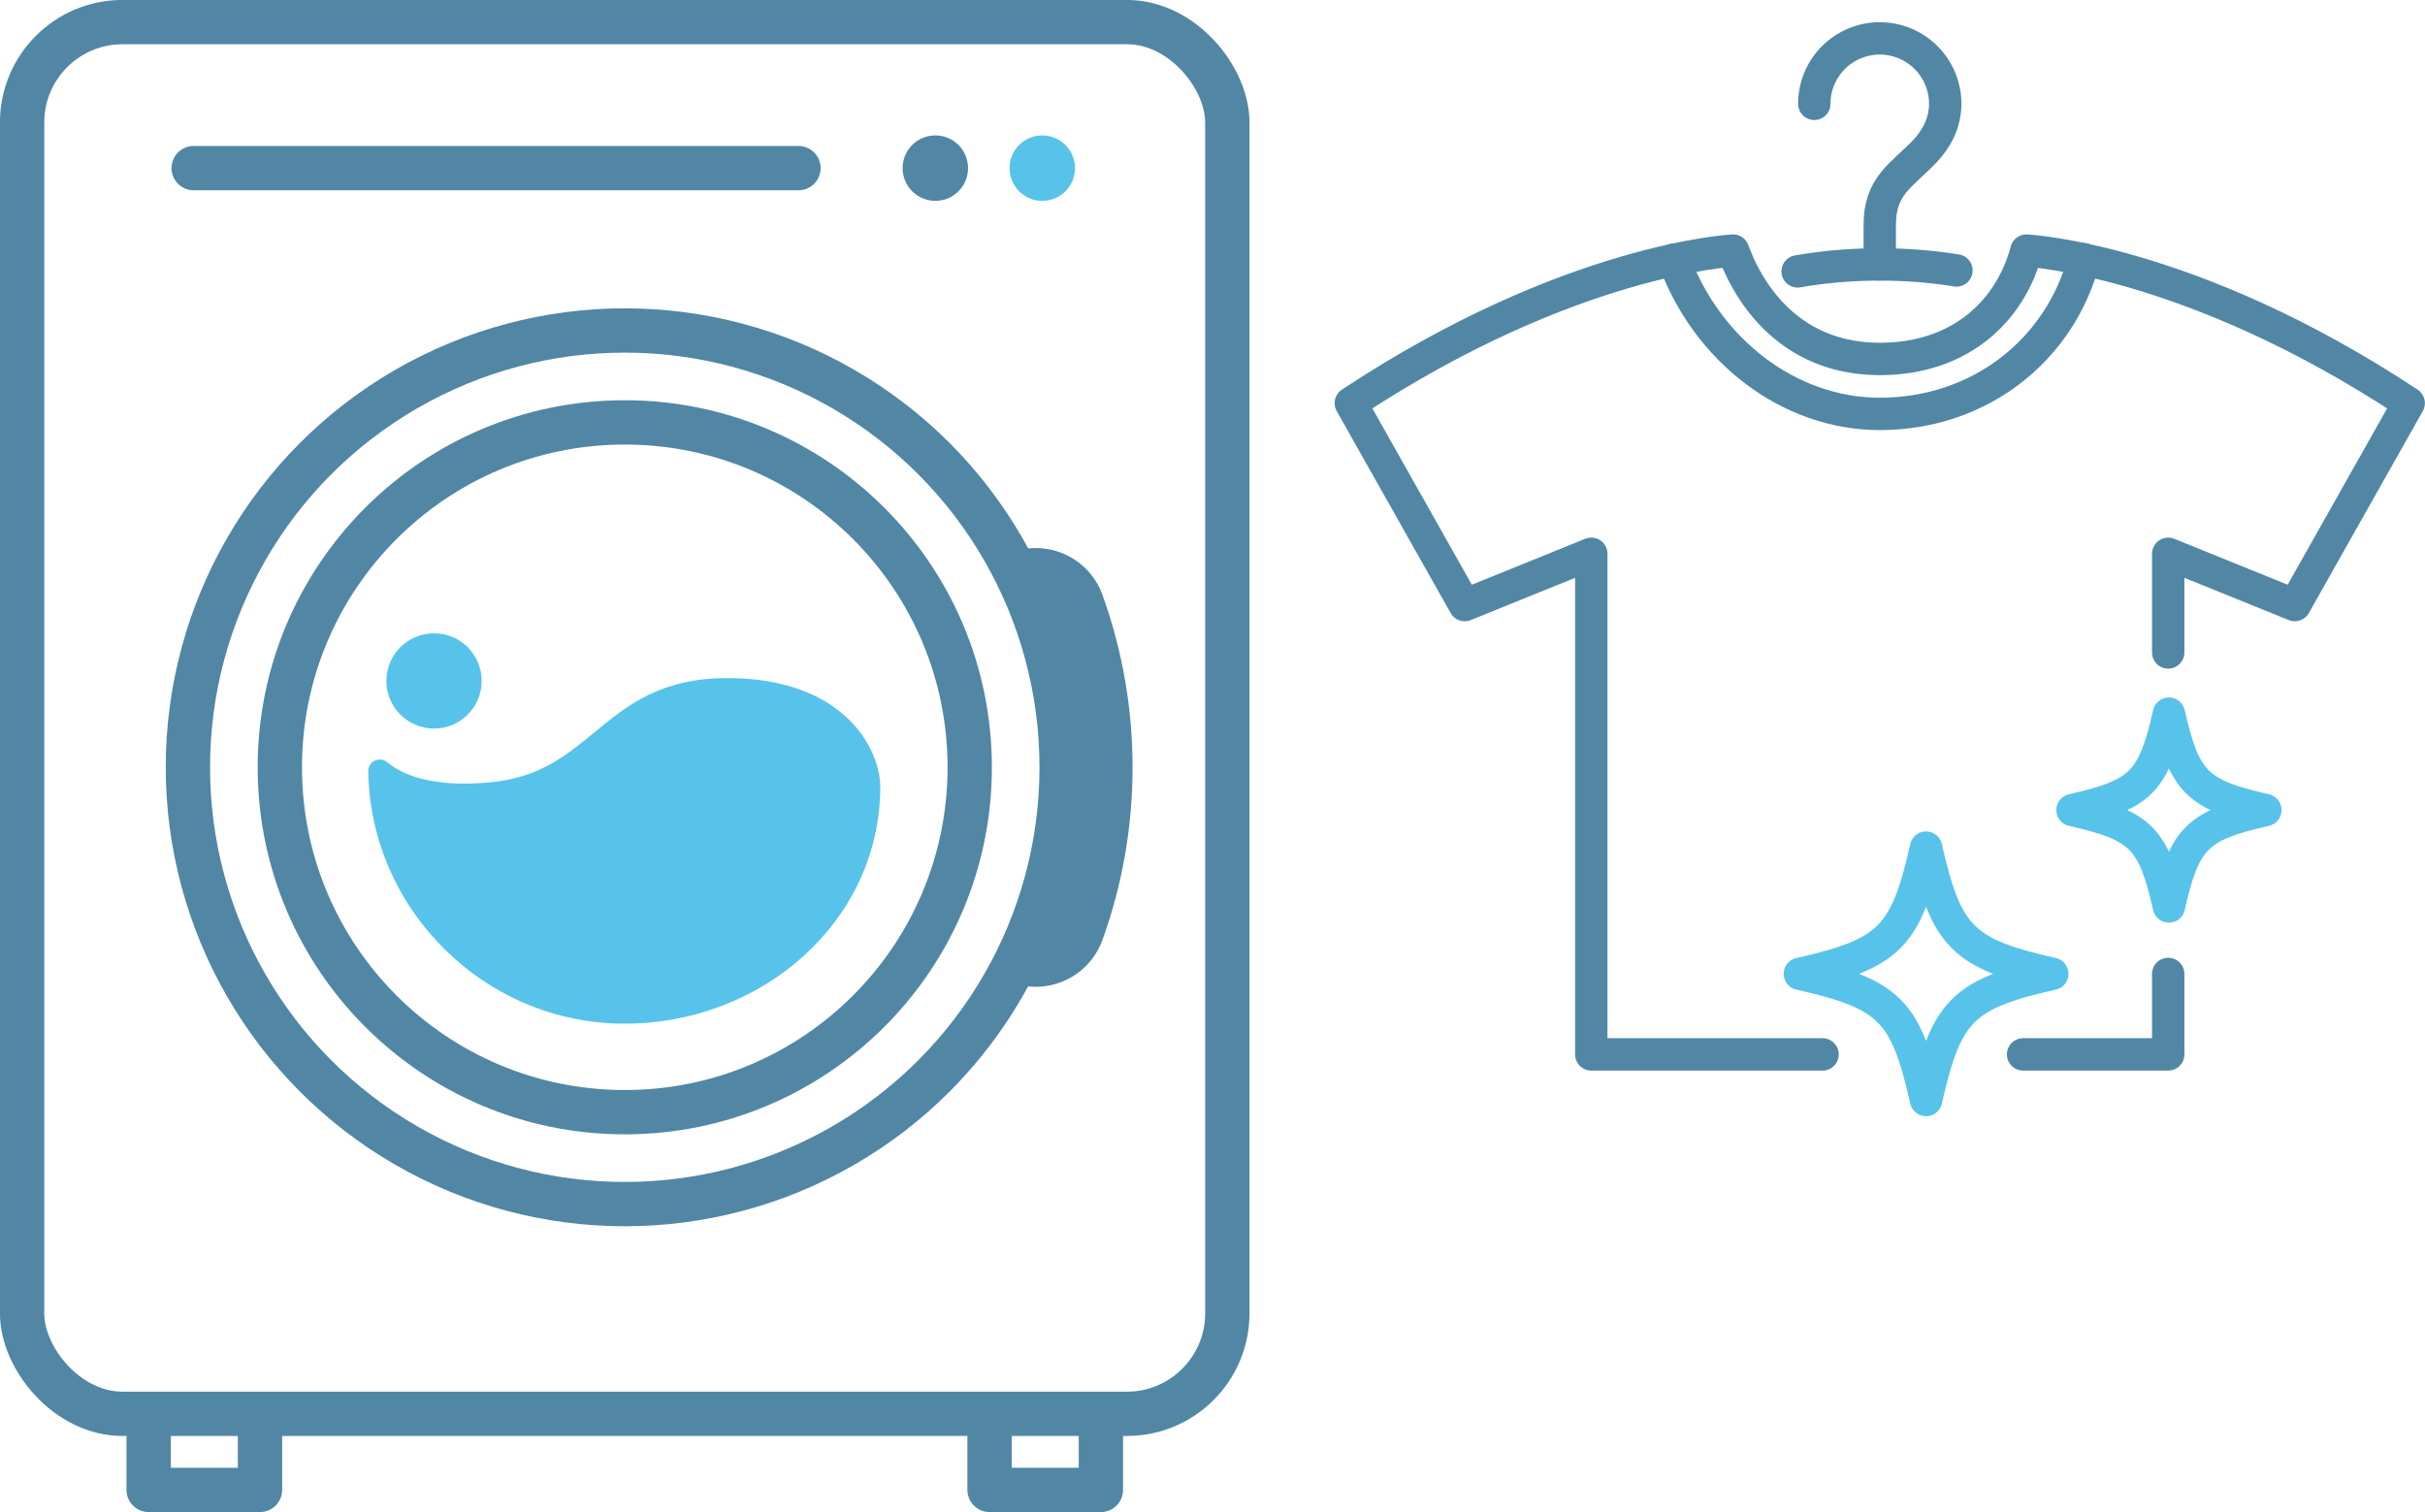 <?xml version="1.0" encoding="UTF-8"?><svg id="b" xmlns="http://www.w3.org/2000/svg" width="205.21" height="127.98" viewBox="0 0 205.21 127.98"><g id="c"><g id="d"><rect x="1.87" y="1.87" width="101.99" height="117.79" rx="8.5" ry="8.5" fill="none" stroke="#5187a5" stroke-linecap="round" stroke-linejoin="round" stroke-width="3.75"/><circle cx="52.87" cy="64.94" r="36.97" fill="none" stroke="#5187a5" stroke-linecap="round" stroke-linejoin="round" stroke-width="3.75"/><circle cx="52.87" cy="64.94" r="29.19" fill="none" stroke="#5187a5" stroke-linecap="round" stroke-linejoin="round" stroke-width="3.75"/><path d="m88.2,11.46c-1.53,0-2.77,1.24-2.77,2.77s1.24,2.77,2.77,2.77,2.77-1.24,2.77-2.77-1.24-2.77-2.77-2.77Z" fill="#57c3ea"/><path d="m36.73,53.6c-2.23,0-4.03,1.8-4.03,4.03s1.8,4.03,4.03,4.03,4.03-1.8,4.03-4.03-1.8-4.03-4.03-4.03Z" fill="#57c3ea"/><path d="m79.15,11.46c-1.53,0-2.77,1.24-2.77,2.77s1.24,2.77,2.77,2.77,2.77-1.24,2.77-2.77-1.24-2.77-2.77-2.77Z" fill="#5187a5"/><line x1="67.57" y1="14.23" x2="16.39" y2="14.23" fill="none" stroke="#5187a5" stroke-linecap="round" stroke-linejoin="round" stroke-width="3.75"/><path d="m61.53,57.39c-5.65,0-8.5,2.34-11.25,4.61-2.42,1.99-4.7,3.87-8.97,4.23-4.87.42-7.33-.7-8.54-1.72-.29-.24-.7-.3-1.05-.14-.34.16-.56.51-.56.9.18,11.78,9.91,21.37,21.69,21.37s21.64-8.81,21.64-20.03c0-3.13-2.96-9.22-12.96-9.22Z" fill="#57c3ea"/><polyline points="12.58 120.22 12.58 126.1 22 126.1 22 120.22" fill="none" stroke="#5187a5" stroke-linecap="round" stroke-linejoin="round" stroke-width="3.75"/><polyline points="93.16 120.22 93.16 126.1 83.74 126.1 83.74 120.22" fill="none" stroke="#5187a5" stroke-linecap="round" stroke-linejoin="round" stroke-width="3.75"/><path d="m93.29,50.34c-1.12-3.11-4.56-4.72-7.68-3.6-.16.06-.29.14-.44.21,2.97,5.33,4.68,11.46,4.68,18s-1.7,12.67-4.68,18c.15.07.29.16.44.21.67.24,1.36.36,2.04.36,2.45,0,4.76-1.52,5.64-3.96,1.69-4.68,2.55-9.6,2.55-14.61s-.86-9.93-2.55-14.61Z" fill="#5187a5"/><g><polyline points="171.2 89.24 183.48 89.24 183.48 82.43" fill="none" stroke="#5187a5" stroke-linecap="round" stroke-linejoin="round" stroke-width="2.74"/><path d="m183.48,55.22v-8.35l10.71,4.34,9.64-17.09c-18.52-12.25-32.35-12.91-32.35-12.91-1.35,5.08-5.56,9.17-12.41,9.17s-10.71-4.54-12.41-9.17c0,0-13.83.66-32.35,12.91l9.64,17.09,10.71-4.34v42.37h19.57" fill="none" stroke="#5187a5" stroke-linecap="round" stroke-linejoin="round" stroke-width="2.74"/><path d="m141.64,21.98c2.81,7.66,9.73,13.05,17.43,13.05,8.36,0,15.22-5.29,17.29-13.08-.02,0-.05-.01-.07-.02" fill="none" stroke="#5187a5" stroke-linecap="round" stroke-linejoin="round" stroke-width="2.74"/><path d="m165.56,22.89c-2.01-.33-4.2-.51-6.49-.51-2.47,0-4.81.21-6.95.59" fill="none" stroke="#5187a5" stroke-linecap="round" stroke-linejoin="round" stroke-width="2.74"/><path d="m159.07,22.38v-3.35c0-3.3,1.82-4.16,3.77-6.18,1.03-1.07,1.77-2.45,1.77-4.06,0-3.06-2.48-5.54-5.54-5.54s-5.54,2.48-5.54,5.54" fill="none" stroke="#5187a5" stroke-linecap="round" stroke-linejoin="round" stroke-width="2.74"/><path d="m162.99,71.74c-1.71,7.58-3.1,8.97-10.68,10.68,7.58,1.71,8.97,3.1,10.68,10.68,1.71-7.58,3.1-8.97,10.68-10.68-7.58-1.71-8.97-3.1-10.68-10.68Z" fill="none" stroke="#57c3ea" stroke-linecap="round" stroke-linejoin="round" stroke-width="2.74"/><path d="m183.54,60.4c-1.31,5.79-2.37,6.85-8.16,8.16,5.79,1.31,6.85,2.37,8.16,8.16,1.31-5.79,2.37-6.85,8.16-8.16-5.79-1.31-6.85-2.37-8.16-8.16Z" fill="none" stroke="#57c3ea" stroke-linecap="round" stroke-linejoin="round" stroke-width="2.74"/></g></g></g></svg>